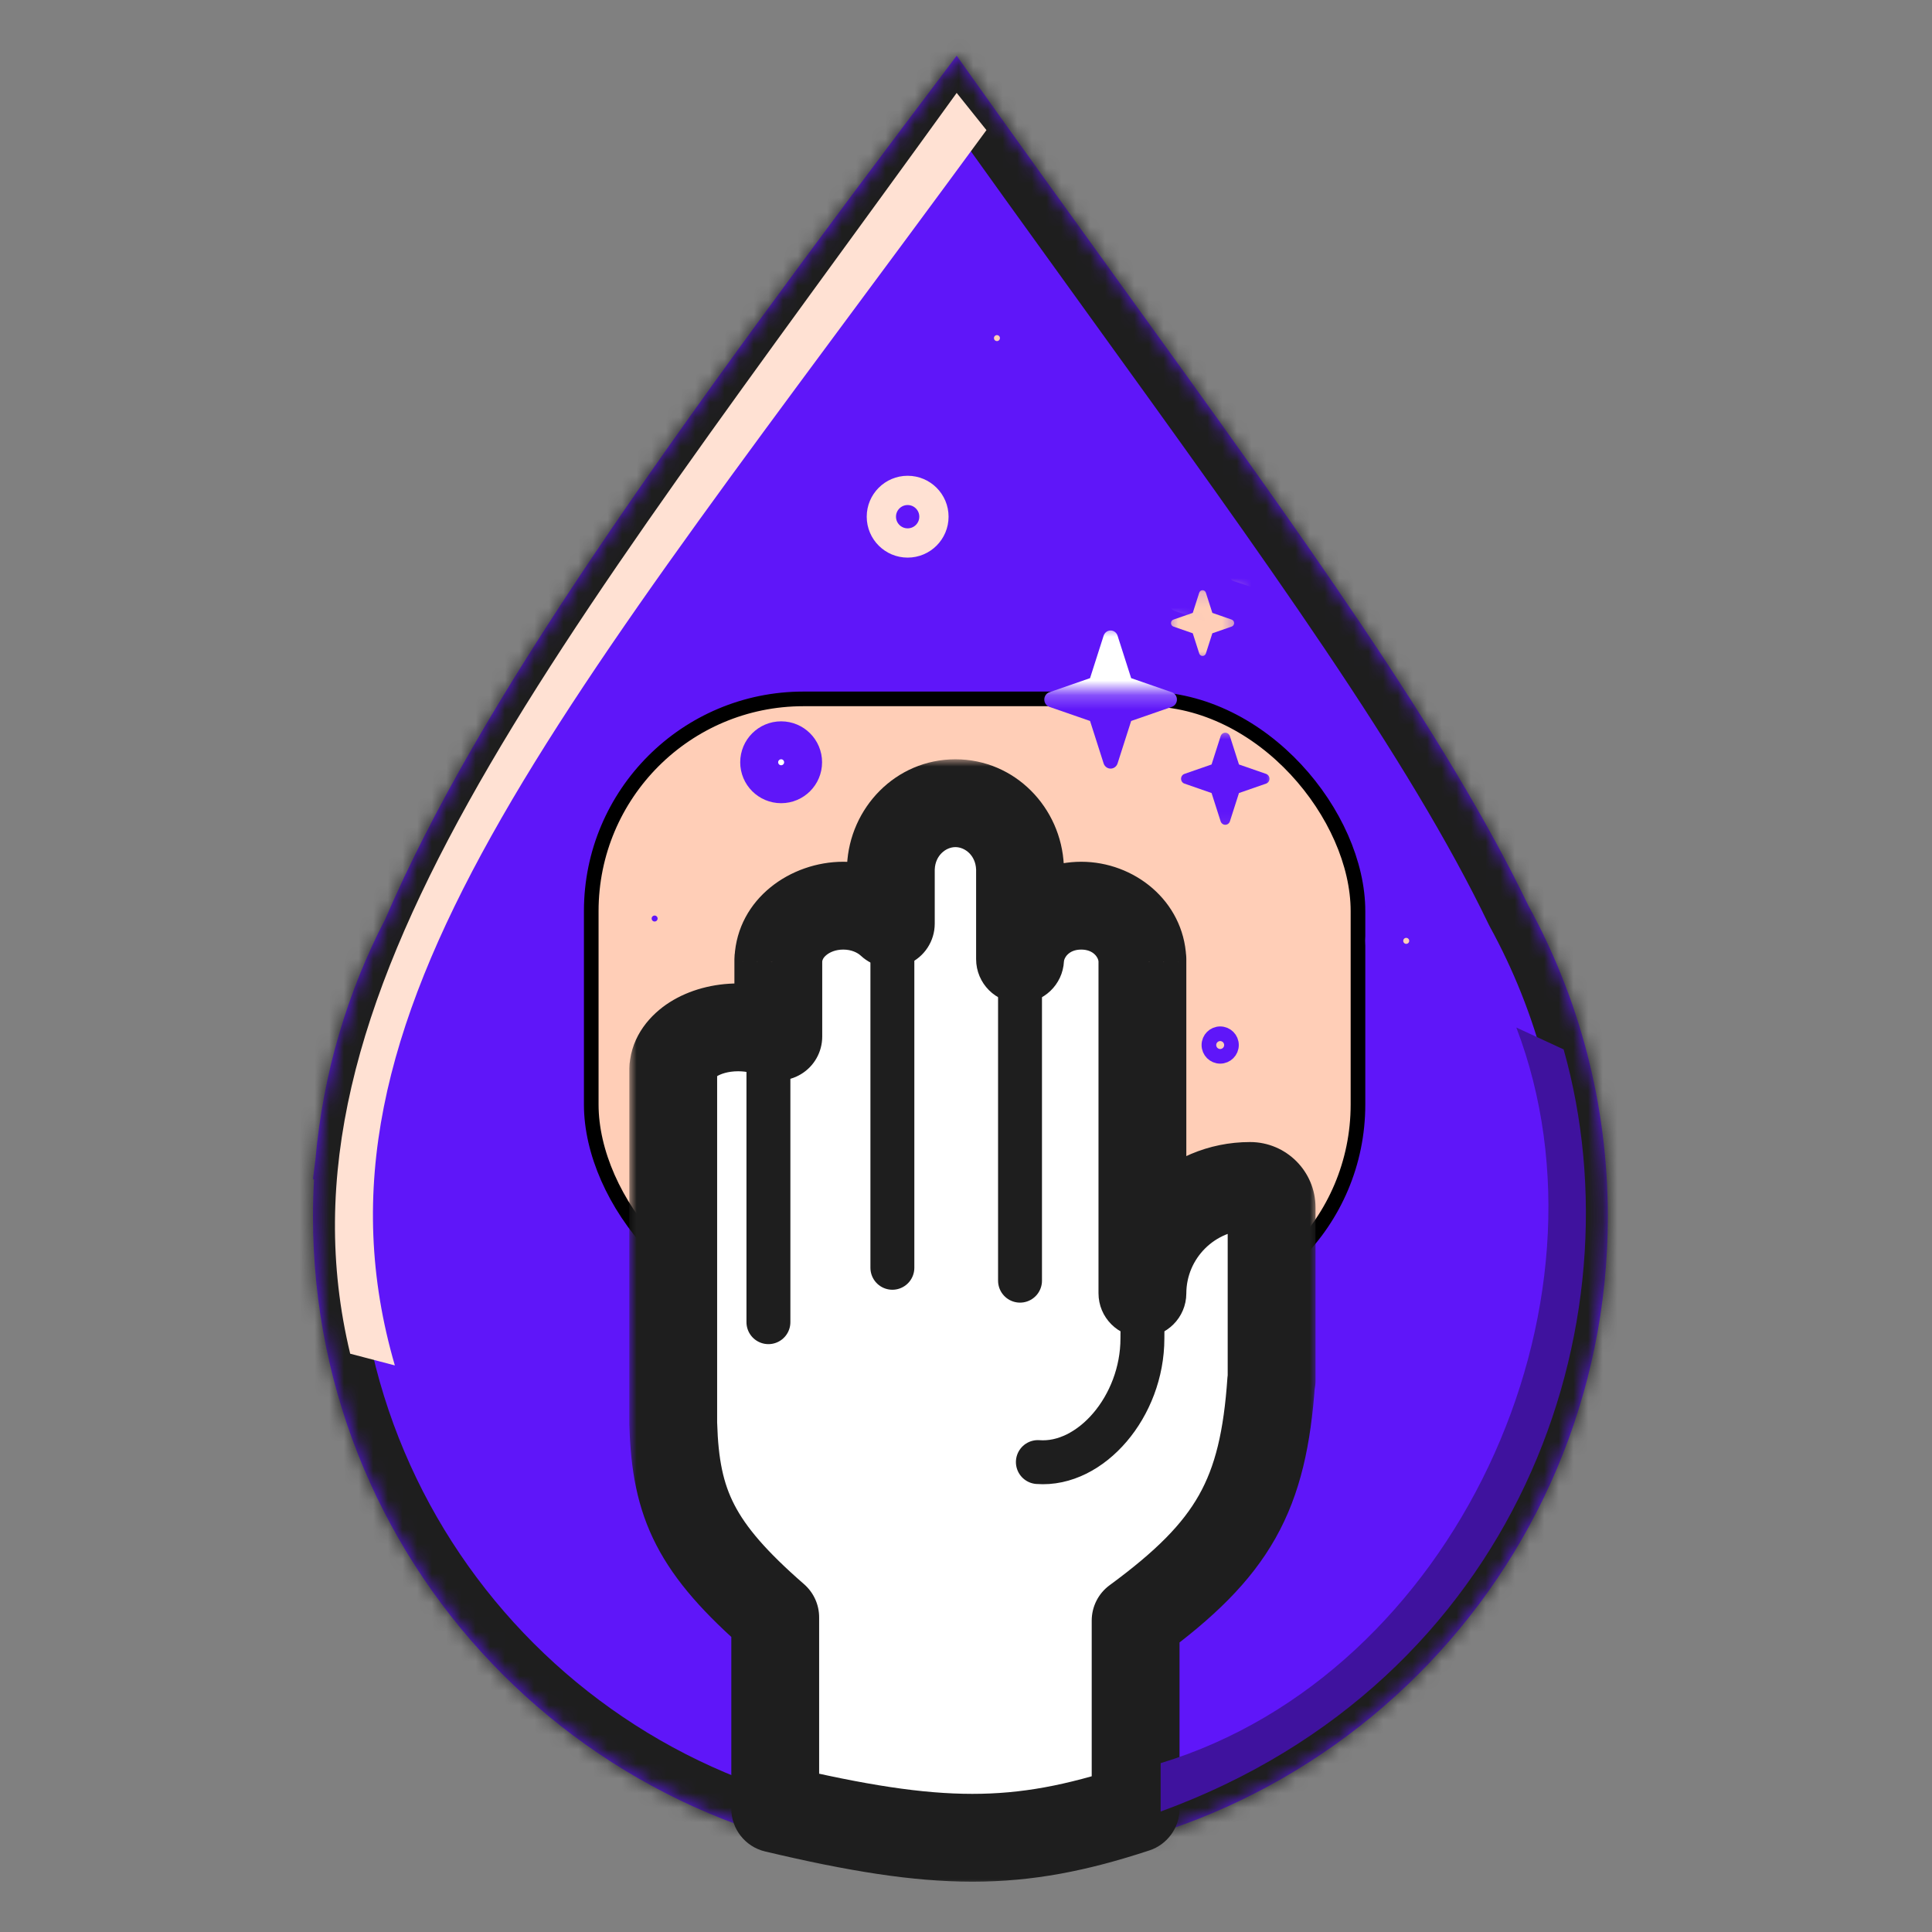 <svg width="132" height="132" viewBox="0 0 132 132" fill="none" xmlns="http://www.w3.org/2000/svg">
<rect x="0" y="0" width="132" height="132" fill="#808080" stroke="none"/>
<mask id="path-1-inside-1_163_346" fill="white">
<path fill-rule="evenodd" clip-rule="evenodd" d="M76.658 19.545C73.072 14.579 69.289 9.341 65.363 3.806C45.035 30.692 32.659 48.1 26.329 62.778C23.735 67.777 22.068 73.335 21.553 79.222C21.491 79.674 21.435 80.126 21.384 80.578H21.456C21.408 81.42 21.384 82.267 21.384 83.121C21.384 107.55 41.188 127.354 65.617 127.354C90.047 127.354 109.851 107.55 109.851 83.121C109.851 75.414 107.88 68.168 104.415 61.859C98.821 50.239 88.878 36.469 76.658 19.545Z"/>
</mask>
<path fill-rule="evenodd" clip-rule="evenodd" d="M76.658 19.545C73.072 14.579 69.289 9.341 65.363 3.806C45.035 30.692 32.659 48.1 26.329 62.778C23.735 67.777 22.068 73.335 21.553 79.222C21.491 79.674 21.435 80.126 21.384 80.578H21.456C21.408 81.42 21.384 82.267 21.384 83.121C21.384 107.55 41.188 127.354 65.617 127.354C90.047 127.354 109.851 107.55 109.851 83.121C109.851 75.414 107.88 68.168 104.415 61.859C98.821 50.239 88.878 36.469 76.658 19.545Z" fill="#5F16F9"/>
<path d="M65.363 3.806L67.81 2.07C67.257 1.29 66.365 0.821 65.409 0.806C64.453 0.791 63.547 1.234 62.97 1.996L65.363 3.806ZM76.658 19.545L79.09 17.789L79.09 17.789L76.658 19.545ZM26.329 62.778L28.992 64.159C29.025 64.096 29.056 64.031 29.084 63.966L26.329 62.778ZM21.553 79.222L24.525 79.632C24.532 79.583 24.538 79.533 24.542 79.483L21.553 79.222ZM21.384 80.578L18.403 80.244C18.308 81.093 18.579 81.942 19.148 82.578C19.717 83.215 20.53 83.578 21.384 83.578V80.578ZM21.456 80.578L24.451 80.748C24.498 79.924 24.203 79.118 23.636 78.518C23.07 77.918 22.281 77.578 21.456 77.578V80.578ZM104.415 61.859L101.712 63.16C101.735 63.209 101.76 63.256 101.785 63.303L104.415 61.859ZM62.916 5.541C66.851 11.088 70.64 16.336 74.225 21.302L79.09 17.789C75.503 12.821 71.728 7.593 67.81 2.07L62.916 5.541ZM29.084 63.966C35.242 49.685 47.372 32.575 67.756 5.615L62.97 1.996C42.698 28.809 30.075 46.516 23.574 61.59L29.084 63.966ZM24.542 79.483C25.021 73.995 26.575 68.818 28.992 64.159L23.666 61.396C20.895 66.737 19.114 72.674 18.565 78.961L24.542 79.483ZM24.365 80.912C24.413 80.486 24.466 80.059 24.525 79.632L18.582 78.813C18.516 79.29 18.456 79.767 18.403 80.244L24.365 80.912ZM21.456 77.578H21.384V83.578H21.456V77.578ZM24.384 83.121C24.384 82.324 24.407 81.533 24.451 80.748L18.461 80.409C18.41 81.306 18.384 82.211 18.384 83.121H24.384ZM65.617 124.354C42.845 124.354 24.384 105.893 24.384 83.121H18.384C18.384 109.207 39.531 130.354 65.617 130.354V124.354ZM106.851 83.121C106.851 105.893 88.39 124.354 65.617 124.354V130.354C91.704 130.354 112.851 109.207 112.851 83.121H106.851ZM101.785 63.303C105.013 69.181 106.851 75.932 106.851 83.121H112.851C112.851 74.897 110.746 67.156 107.045 60.415L101.785 63.303ZM74.225 21.302C86.511 38.315 96.261 51.837 101.712 63.16L107.118 60.558C101.382 48.642 91.245 34.623 79.09 17.789L74.225 21.302Z" fill="#1E1E1E" mask="url(#path-1-inside-1_163_346)"/>
<rect x="40.396" y="47.75" width="52.385" height="42.216" rx="14.5" fill="#FFCEB7" stroke="black"/>
<mask id="path-4-outside-2_163_346" maskUnits="userSpaceOnUse" x="42.997" y="51.877" width="47" height="77" fill="black">
<rect fill="white" x="42.997" y="51.877" width="47" height="77"/>
<path fill-rule="evenodd" clip-rule="evenodd" d="M69.686 59.252H69.691V65.532H69.696C69.799 63.498 71.63 61.878 73.872 61.878C76.115 61.878 77.945 63.498 78.049 65.532H78.053V65.69L78.053 65.715L78.053 65.74V88.361C78.066 84.308 81.354 81.028 85.409 81.028C86.222 81.028 86.88 81.686 86.88 82.499V94.325H86.855C86.321 102.168 84.273 105.817 77.589 110.724L77.589 123.578C69.526 126.228 64.102 126.218 52.966 123.578V110.5C47.538 105.768 46.164 102.796 46.001 97.323H45.997V97.199V72.989H46.002C46.112 71.432 48.054 70.192 50.432 70.192C51.469 70.192 52.422 70.428 53.177 70.822V65.739L53.177 65.715L53.177 65.691V65.532H53.182C53.292 63.498 55.233 61.878 57.612 61.878C58.897 61.878 60.054 62.351 60.864 63.106V59.497L60.864 59.471L60.864 59.445V59.252H60.869C60.978 56.816 62.91 54.877 65.277 54.877C67.644 54.877 69.576 56.816 69.686 59.252Z"/>
</mask>
<path fill-rule="evenodd" clip-rule="evenodd" d="M69.686 59.252H69.691V65.532H69.696C69.799 63.498 71.63 61.878 73.872 61.878C76.115 61.878 77.945 63.498 78.049 65.532H78.053V65.69L78.053 65.715L78.053 65.74V88.361C78.066 84.308 81.354 81.028 85.409 81.028C86.222 81.028 86.88 81.686 86.88 82.499V94.325H86.855C86.321 102.168 84.273 105.817 77.589 110.724L77.589 123.578C69.526 126.228 64.102 126.218 52.966 123.578V110.5C47.538 105.768 46.164 102.796 46.001 97.323H45.997V97.199V72.989H46.002C46.112 71.432 48.054 70.192 50.432 70.192C51.469 70.192 52.422 70.428 53.177 70.822V65.739L53.177 65.715L53.177 65.691V65.532H53.182C53.292 63.498 55.233 61.878 57.612 61.878C58.897 61.878 60.054 62.351 60.864 63.106V59.497L60.864 59.471L60.864 59.445V59.252H60.869C60.978 56.816 62.91 54.877 65.277 54.877C67.644 54.877 69.576 56.816 69.686 59.252Z" fill="white"/>
<path d="M69.691 59.252H72.691C72.691 57.596 71.348 56.252 69.691 56.252V59.252ZM69.686 59.252L66.689 59.387C66.761 60.99 68.082 62.252 69.686 62.252V59.252ZM69.691 65.532H66.691C66.691 67.189 68.034 68.532 69.691 68.532V65.532ZM69.696 65.532V68.532C71.293 68.532 72.61 67.28 72.692 65.685L69.696 65.532ZM78.049 65.532L75.053 65.685C75.134 67.28 76.451 68.532 78.049 68.532V65.532ZM78.053 65.532H81.053C81.053 63.875 79.71 62.532 78.053 62.532V65.532ZM78.053 65.69L75.053 65.69L75.053 65.7L78.053 65.69ZM78.053 65.715L81.053 65.725C81.053 65.718 81.053 65.711 81.053 65.704L78.053 65.715ZM78.053 65.74L75.053 65.729V65.74H78.053ZM78.053 88.361H75.053C75.053 90.016 76.394 91.358 78.049 91.361C79.704 91.363 81.048 90.025 81.053 88.37L78.053 88.361ZM86.88 94.325V97.325C88.537 97.325 89.88 95.981 89.88 94.325H86.88ZM86.855 94.325V91.325C85.277 91.325 83.969 92.547 83.862 94.121L86.855 94.325ZM77.589 110.724L75.813 108.306C75.043 108.871 74.589 109.769 74.589 110.724L77.589 110.724ZM77.589 123.578L78.525 126.428C79.757 126.023 80.589 124.874 80.589 123.578L77.589 123.578ZM52.966 123.578H49.966C49.966 124.968 50.921 126.177 52.274 126.497L52.966 123.578ZM52.966 110.5H55.966C55.966 109.634 55.591 108.809 54.938 108.239L52.966 110.5ZM46.001 97.323L48.999 97.233C48.951 95.612 47.623 94.323 46.001 94.323V97.323ZM45.997 97.323H42.997C42.997 98.98 44.34 100.323 45.997 100.323V97.323ZM45.997 72.989V69.989C44.34 69.989 42.997 71.332 42.997 72.989H45.997ZM46.002 72.989V75.989C47.577 75.989 48.884 74.772 48.995 73.201L46.002 72.989ZM53.177 70.822L51.788 73.481C52.718 73.967 53.834 73.932 54.731 73.388C55.629 72.845 56.177 71.872 56.177 70.822H53.177ZM53.177 65.739L56.177 65.739L56.177 65.728L53.177 65.739ZM53.177 65.715L50.177 65.704C50.177 65.711 50.177 65.718 50.177 65.725L53.177 65.715ZM53.177 65.691L56.177 65.701V65.691H53.177ZM53.177 65.532V62.532C51.52 62.532 50.177 63.875 50.177 65.532H53.177ZM53.182 65.532V68.532C54.776 68.532 56.091 67.286 56.178 65.694L53.182 65.532ZM60.864 63.106L58.818 65.3C59.691 66.115 60.965 66.334 62.06 65.858C63.155 65.382 63.864 64.301 63.864 63.106H60.864ZM60.864 59.497L63.864 59.497L63.864 59.489L60.864 59.497ZM60.864 59.471L57.864 59.463C57.864 59.469 57.864 59.474 57.864 59.479L60.864 59.471ZM60.864 59.445L63.864 59.453V59.445H60.864ZM60.864 59.252V56.252C59.207 56.252 57.864 57.596 57.864 59.252H60.864ZM60.869 59.252V62.252C62.473 62.252 63.794 60.99 63.866 59.387L60.869 59.252ZM69.691 56.252H69.686V62.252H69.691V56.252ZM72.691 65.532V59.252H66.691V65.532H72.691ZM69.696 62.532H69.691V68.532H69.696V62.532ZM73.872 58.878C70.254 58.878 66.896 61.537 66.7 65.379L72.692 65.685C72.703 65.459 73.006 64.878 73.872 64.878V58.878ZM81.045 65.379C80.849 61.537 77.49 58.878 73.872 58.878V64.878C74.739 64.878 75.041 65.459 75.053 65.685L81.045 65.379ZM78.053 62.532H78.049V68.532H78.053V62.532ZM81.053 65.69V65.532H75.053V65.69H81.053ZM81.053 65.704L81.053 65.679L75.053 65.7L75.053 65.725L81.053 65.704ZM81.053 65.75L81.053 65.725L75.053 65.704L75.053 65.729L81.053 65.75ZM81.053 88.361V65.74H75.053V88.361H81.053ZM81.053 88.37C81.061 85.97 83.008 84.028 85.409 84.028V78.028C79.7 78.028 75.07 82.647 75.053 88.352L81.053 88.37ZM85.409 84.028C84.565 84.028 83.88 83.343 83.88 82.499H89.88C89.88 80.029 87.878 78.028 85.409 78.028V84.028ZM83.88 82.499V94.325H89.88V82.499H83.88ZM86.88 91.325H86.855V97.325H86.88V91.325ZM79.364 113.142C82.851 110.583 85.424 108.143 87.141 105.1C88.867 102.041 89.567 98.662 89.848 94.528L83.862 94.121C83.609 97.83 83.018 100.197 81.916 102.151C80.805 104.12 79.011 105.958 75.813 108.306L79.364 113.142ZM80.589 123.578L80.589 110.724L74.589 110.724L74.589 123.578L80.589 123.578ZM52.274 126.497C57.923 127.836 62.327 128.56 66.429 128.562C70.584 128.563 74.279 127.824 78.525 126.428L76.652 120.728C72.836 121.983 69.788 122.563 66.431 122.562C63.021 122.561 59.145 121.96 53.658 120.659L52.274 126.497ZM49.966 110.5V123.578H55.966V110.5H49.966ZM43.002 97.412C43.091 100.392 43.518 102.999 44.844 105.566C46.141 108.078 48.17 110.299 50.995 112.762L54.938 108.239C52.334 105.97 50.962 104.338 50.175 102.813C49.415 101.342 49.074 99.726 48.999 97.233L43.002 97.412ZM45.997 100.323H46.001V94.323H45.997V100.323ZM42.997 97.199V97.323H48.997V97.199H42.997ZM42.997 72.989V97.199H48.997V72.989H42.997ZM46.002 69.989H45.997V75.989H46.002V69.989ZM50.432 67.192C48.749 67.192 47.097 67.626 45.761 68.473C44.453 69.301 43.153 70.748 43.01 72.777L48.995 73.201C48.961 73.673 48.687 73.721 48.972 73.541C49.229 73.378 49.736 73.192 50.432 73.192V67.192ZM54.567 68.164C53.344 67.525 51.907 67.192 50.432 67.192V73.192C51.031 73.192 51.5 73.331 51.788 73.481L54.567 68.164ZM50.177 65.739V70.822H56.177V65.739H50.177ZM50.177 65.725L50.177 65.749L56.177 65.728L56.177 65.704L50.177 65.725ZM50.177 65.68L50.177 65.704L56.177 65.725L56.177 65.701L50.177 65.68ZM50.177 65.532V65.691H56.177V65.532H50.177ZM53.182 62.532H53.177V68.532H53.182V62.532ZM57.612 58.878C54.021 58.878 50.402 61.39 50.187 65.37L56.178 65.694C56.182 65.62 56.221 65.451 56.459 65.253C56.701 65.053 57.099 64.878 57.612 64.878V58.878ZM62.91 60.913C61.523 59.618 59.625 58.878 57.612 58.878V64.878C58.168 64.878 58.585 65.083 58.818 65.3L62.91 60.913ZM57.864 59.497V63.106H63.864V59.497H57.864ZM57.864 59.479L57.864 59.505L63.864 59.489L63.864 59.463L57.864 59.479ZM57.864 59.437L57.864 59.463L63.864 59.479L63.864 59.453L57.864 59.437ZM57.864 59.252V59.445H63.864V59.252H57.864ZM60.869 56.252H60.864V62.252H60.869V56.252ZM65.277 51.877C61.193 51.877 58.048 55.194 57.872 59.117L63.866 59.387C63.908 58.439 64.627 57.877 65.277 57.877V51.877ZM72.683 59.117C72.506 55.194 69.361 51.877 65.277 51.877V57.877C65.927 57.877 66.646 58.439 66.689 59.387L72.683 59.117Z" fill="#1E1E1E" mask="url(#path-4-outside-2_163_346)"/>
<path d="M52.501 69.503L52.501 90.335" stroke="#1E1E1E" stroke-width="3" stroke-linecap="round"/>
<line x1="60.97" y1="62.139" x2="60.97" y2="86.619" stroke="#1E1E1E" stroke-width="3" stroke-linecap="round"/>
<path d="M72.293 61.525C70.471 62.556 69.909 63.812 69.691 67.287L69.691 87.499" stroke="#1E1E1E" stroke-width="3" stroke-linecap="round"/>
<path d="M81.073 81.471C78.651 82.827 78.053 85.242 78.053 91.444C78.053 96.097 74.525 100.17 70.91 99.893" stroke="#1E1E1E" stroke-width="3" stroke-linecap="round"/>
<path d="M65.363 6.348L67.397 8.89C38.06 48.918 20.005 69.328 26.977 93.289L23.926 92.489C18.088 68.255 37.48 44.986 65.363 6.348Z" fill="#FFE1D3"/>
<path d="M103.601 70.205L106.832 71.699C112.139 90.493 103.704 114.871 79.299 123.769L79.299 120.464C99.382 114.363 110.867 89.222 103.601 70.205Z" fill="#3F129E"/>
<mask id="mask0_163_346" style="mask-type:alpha" maskUnits="userSpaceOnUse" x="80" y="49" width="8" height="8">
<rect x="80.062" y="49.792" width="7.118" height="7.118" fill="#D9D9D9"/>
</mask>
<g mask="url(#mask0_163_346)">
<path d="M97.239 48.505L93.468 47.242L92.255 43.312C92.21 43.168 92.081 43.07 91.935 43.07C91.789 43.07 91.66 43.168 91.616 43.312L90.403 47.242L86.632 48.505C86.492 48.551 86.398 48.685 86.398 48.838C86.398 48.99 86.492 49.124 86.631 49.17L90.403 50.433L91.615 54.363C91.66 54.508 91.789 54.605 91.935 54.605C92.081 54.605 92.21 54.508 92.255 54.363L93.467 50.433L97.239 49.17C97.378 49.124 97.472 48.99 97.472 48.838C97.472 48.685 97.378 48.551 97.239 48.505ZM81.259 44.101L83.868 45.007L84.738 47.725C84.784 47.867 84.912 47.964 85.056 47.964C85.201 47.964 85.329 47.867 85.374 47.725L86.244 45.006L88.853 44.1C88.991 44.053 89.083 43.919 89.083 43.769C89.083 43.618 88.991 43.485 88.853 43.437L86.244 42.531L85.374 39.813C85.329 39.67 85.201 39.574 85.056 39.574C84.912 39.574 84.783 39.67 84.738 39.813L83.868 42.531L81.259 43.437C81.122 43.485 81.029 43.618 81.029 43.769C81.029 43.919 81.122 44.053 81.259 44.101ZM86.504 52.875L84.65 52.231L84.032 50.3C83.987 50.157 83.859 50.061 83.714 50.061C83.569 50.061 83.441 50.157 83.396 50.3L82.778 52.231L80.924 52.875C80.787 52.923 80.694 53.056 80.694 53.207C80.694 53.358 80.786 53.491 80.924 53.538L82.778 54.182L83.396 56.113C83.441 56.256 83.569 56.352 83.714 56.352C83.859 56.352 83.987 56.256 84.032 56.113L84.65 54.182L86.504 53.538C86.642 53.491 86.734 53.357 86.734 53.207C86.734 53.056 86.642 52.923 86.504 52.875Z" fill="#5F16F9"/>
</g>
<mask id="mask1_163_346" style="mask-type:alpha" maskUnits="userSpaceOnUse" x="79" y="40" width="6" height="6">
<rect x="79.553" y="40.132" width="5.084" height="5.084" fill="#D9D9D9"/>
</mask>
<g mask="url(#mask1_163_346)">
<path d="M91.823 39.212L89.129 38.31L88.263 35.504C88.231 35.4 88.139 35.33 88.034 35.33C87.93 35.33 87.838 35.4 87.806 35.504L86.94 38.31L84.246 39.212C84.147 39.246 84.079 39.342 84.079 39.45C84.079 39.559 84.147 39.655 84.246 39.688L86.94 40.59L87.806 43.397C87.838 43.5 87.93 43.57 88.034 43.57C88.139 43.57 88.231 43.5 88.263 43.397L89.129 40.59L91.823 39.688C91.922 39.655 91.989 39.559 91.989 39.45C91.989 39.342 91.922 39.246 91.823 39.212ZM80.408 36.067L82.272 36.714L82.893 38.656C82.926 38.757 83.017 38.826 83.121 38.826C83.224 38.826 83.316 38.757 83.348 38.655L83.969 36.714L85.833 36.066C85.931 36.033 85.997 35.937 85.997 35.83C85.997 35.722 85.931 35.627 85.833 35.593L83.969 34.946L83.348 33.004C83.316 32.902 83.224 32.833 83.121 32.833C83.017 32.833 82.926 32.902 82.893 33.004L82.272 34.946L80.408 35.593C80.31 35.627 80.244 35.722 80.244 35.83C80.244 35.937 80.31 36.033 80.408 36.067ZM84.155 42.334L82.831 41.874L82.389 40.495C82.357 40.393 82.265 40.324 82.162 40.324C82.059 40.324 81.967 40.393 81.935 40.495L81.493 41.874L80.169 42.334C80.071 42.368 80.005 42.464 80.005 42.571C80.005 42.679 80.071 42.774 80.169 42.808L81.493 43.268L81.935 44.647C81.967 44.749 82.059 44.818 82.162 44.818C82.265 44.818 82.357 44.749 82.389 44.647L82.831 43.268L84.155 42.808C84.253 42.774 84.319 42.678 84.319 42.571C84.319 42.464 84.253 42.368 84.155 42.334Z" fill="#FFCEB7"/>
</g>
<mask id="mask2_163_346" style="mask-type:alpha" maskUnits="userSpaceOnUse" x="70" y="42" width="12" height="12">
<rect x="70.402" y="42.674" width="10.677" height="10.677" fill="#D9D9D9"/>
</mask>
<g mask="url(#mask2_163_346)">
<path d="M96.168 40.743L90.51 38.849L88.691 32.954C88.624 32.737 88.431 32.59 88.212 32.59C87.993 32.59 87.799 32.737 87.733 32.954L85.914 38.849L80.256 40.743C80.047 40.813 79.906 41.014 79.906 41.242C79.906 41.47 80.047 41.672 80.256 41.741L85.913 43.636L87.732 49.53C87.799 49.747 87.993 49.894 88.212 49.894C88.431 49.894 88.624 49.747 88.691 49.53L90.51 43.636L96.167 41.741C96.376 41.672 96.517 41.47 96.517 41.242C96.517 41.014 96.376 40.813 96.168 40.743ZM72.197 34.137L76.111 35.496L77.416 39.573C77.484 39.787 77.676 39.931 77.893 39.931C78.11 39.931 78.302 39.787 78.37 39.573L79.675 35.495L83.589 34.136C83.795 34.065 83.933 33.865 83.933 33.639C83.933 33.413 83.795 33.213 83.589 33.141L79.675 31.782L78.37 27.705C78.302 27.491 78.11 27.347 77.893 27.347C77.676 27.347 77.484 27.491 77.416 27.706L76.111 31.782L72.197 33.141C71.991 33.213 71.853 33.413 71.853 33.639C71.853 33.865 71.991 34.065 72.197 34.137ZM80.065 47.298L77.284 46.333L76.357 43.436C76.289 43.222 76.097 43.077 75.879 43.077C75.663 43.077 75.47 43.221 75.402 43.436L74.475 46.333L71.694 47.298C71.489 47.37 71.35 47.57 71.35 47.796C71.35 48.022 71.488 48.222 71.694 48.294L74.476 49.259L75.402 52.156C75.471 52.369 75.663 52.514 75.879 52.514C76.097 52.514 76.289 52.37 76.357 52.155L77.284 49.259L80.065 48.293C80.271 48.222 80.41 48.021 80.41 47.796C80.41 47.571 80.271 47.37 80.065 47.298Z" fill="#5F16F9"/>
</g>
<mask id="mask3_163_346" style="mask-type:alpha" maskUnits="userSpaceOnUse" x="70" y="42" width="12" height="6">
<rect x="70.402" y="42.674" width="10.677" height="4.576" fill="#D9D9D9"/>
</mask>
<g mask="url(#mask3_163_346)">
<path d="M96.168 40.743L90.51 38.849L88.691 32.954C88.624 32.737 88.431 32.59 88.212 32.59C87.993 32.59 87.799 32.737 87.733 32.954L85.914 38.849L80.256 40.743C80.047 40.813 79.906 41.014 79.906 41.242C79.906 41.47 80.047 41.672 80.256 41.741L85.913 43.636L87.732 49.53C87.799 49.747 87.993 49.894 88.212 49.894C88.431 49.894 88.624 49.747 88.691 49.53L90.51 43.636L96.167 41.741C96.376 41.672 96.517 41.47 96.517 41.242C96.517 41.014 96.376 40.813 96.168 40.743ZM72.197 34.137L76.111 35.496L77.416 39.573C77.484 39.787 77.676 39.931 77.893 39.931C78.11 39.931 78.302 39.787 78.37 39.573L79.675 35.495L83.589 34.136C83.795 34.065 83.933 33.865 83.933 33.639C83.933 33.413 83.795 33.213 83.589 33.141L79.675 31.782L78.37 27.705C78.302 27.491 78.11 27.347 77.893 27.347C77.676 27.347 77.484 27.491 77.416 27.706L76.111 31.782L72.197 33.141C71.991 33.213 71.853 33.413 71.853 33.639C71.853 33.865 71.991 34.065 72.197 34.137ZM80.065 47.298L77.284 46.333L76.357 43.436C76.289 43.222 76.097 43.077 75.879 43.077C75.663 43.077 75.47 43.221 75.402 43.436L74.475 46.333L71.694 47.298C71.489 47.37 71.35 47.57 71.35 47.796C71.35 48.022 71.488 48.222 71.694 48.294L74.476 49.259L75.402 52.156C75.471 52.369 75.663 52.514 75.879 52.514C76.097 52.514 76.289 52.37 76.357 52.155L77.284 49.259L80.065 48.293C80.271 48.222 80.41 48.021 80.41 47.796C80.41 47.571 80.271 47.37 80.065 47.298Z" fill="white"/>
</g>
<circle cx="53.37" cy="52.08" r="1.5" fill="white" stroke="#5F16F9" stroke-width="2.593"/>
<circle cx="83.367" cy="71.4" r="0.771" fill="#FFCEB7" stroke="#5F16F9"/>
<circle cx="62.013" cy="35.302" r="1.796" fill="#5F16F9" stroke="#FFE1D3" stroke-width="2"/>
<circle cx="44.726" cy="62.757" r="1.5" fill="#5F16F9" stroke="#FFCEB7" stroke-width="2.593"/>
<circle cx="68.114" cy="23.1" r="1.5" fill="#FFCEB7" stroke="#5F16F9" stroke-width="2.593"/>
<circle cx="96.077" cy="64.282" r="1.5" fill="#FFCEB7" stroke="#5F16F9" stroke-width="2.593"/>
</svg>

